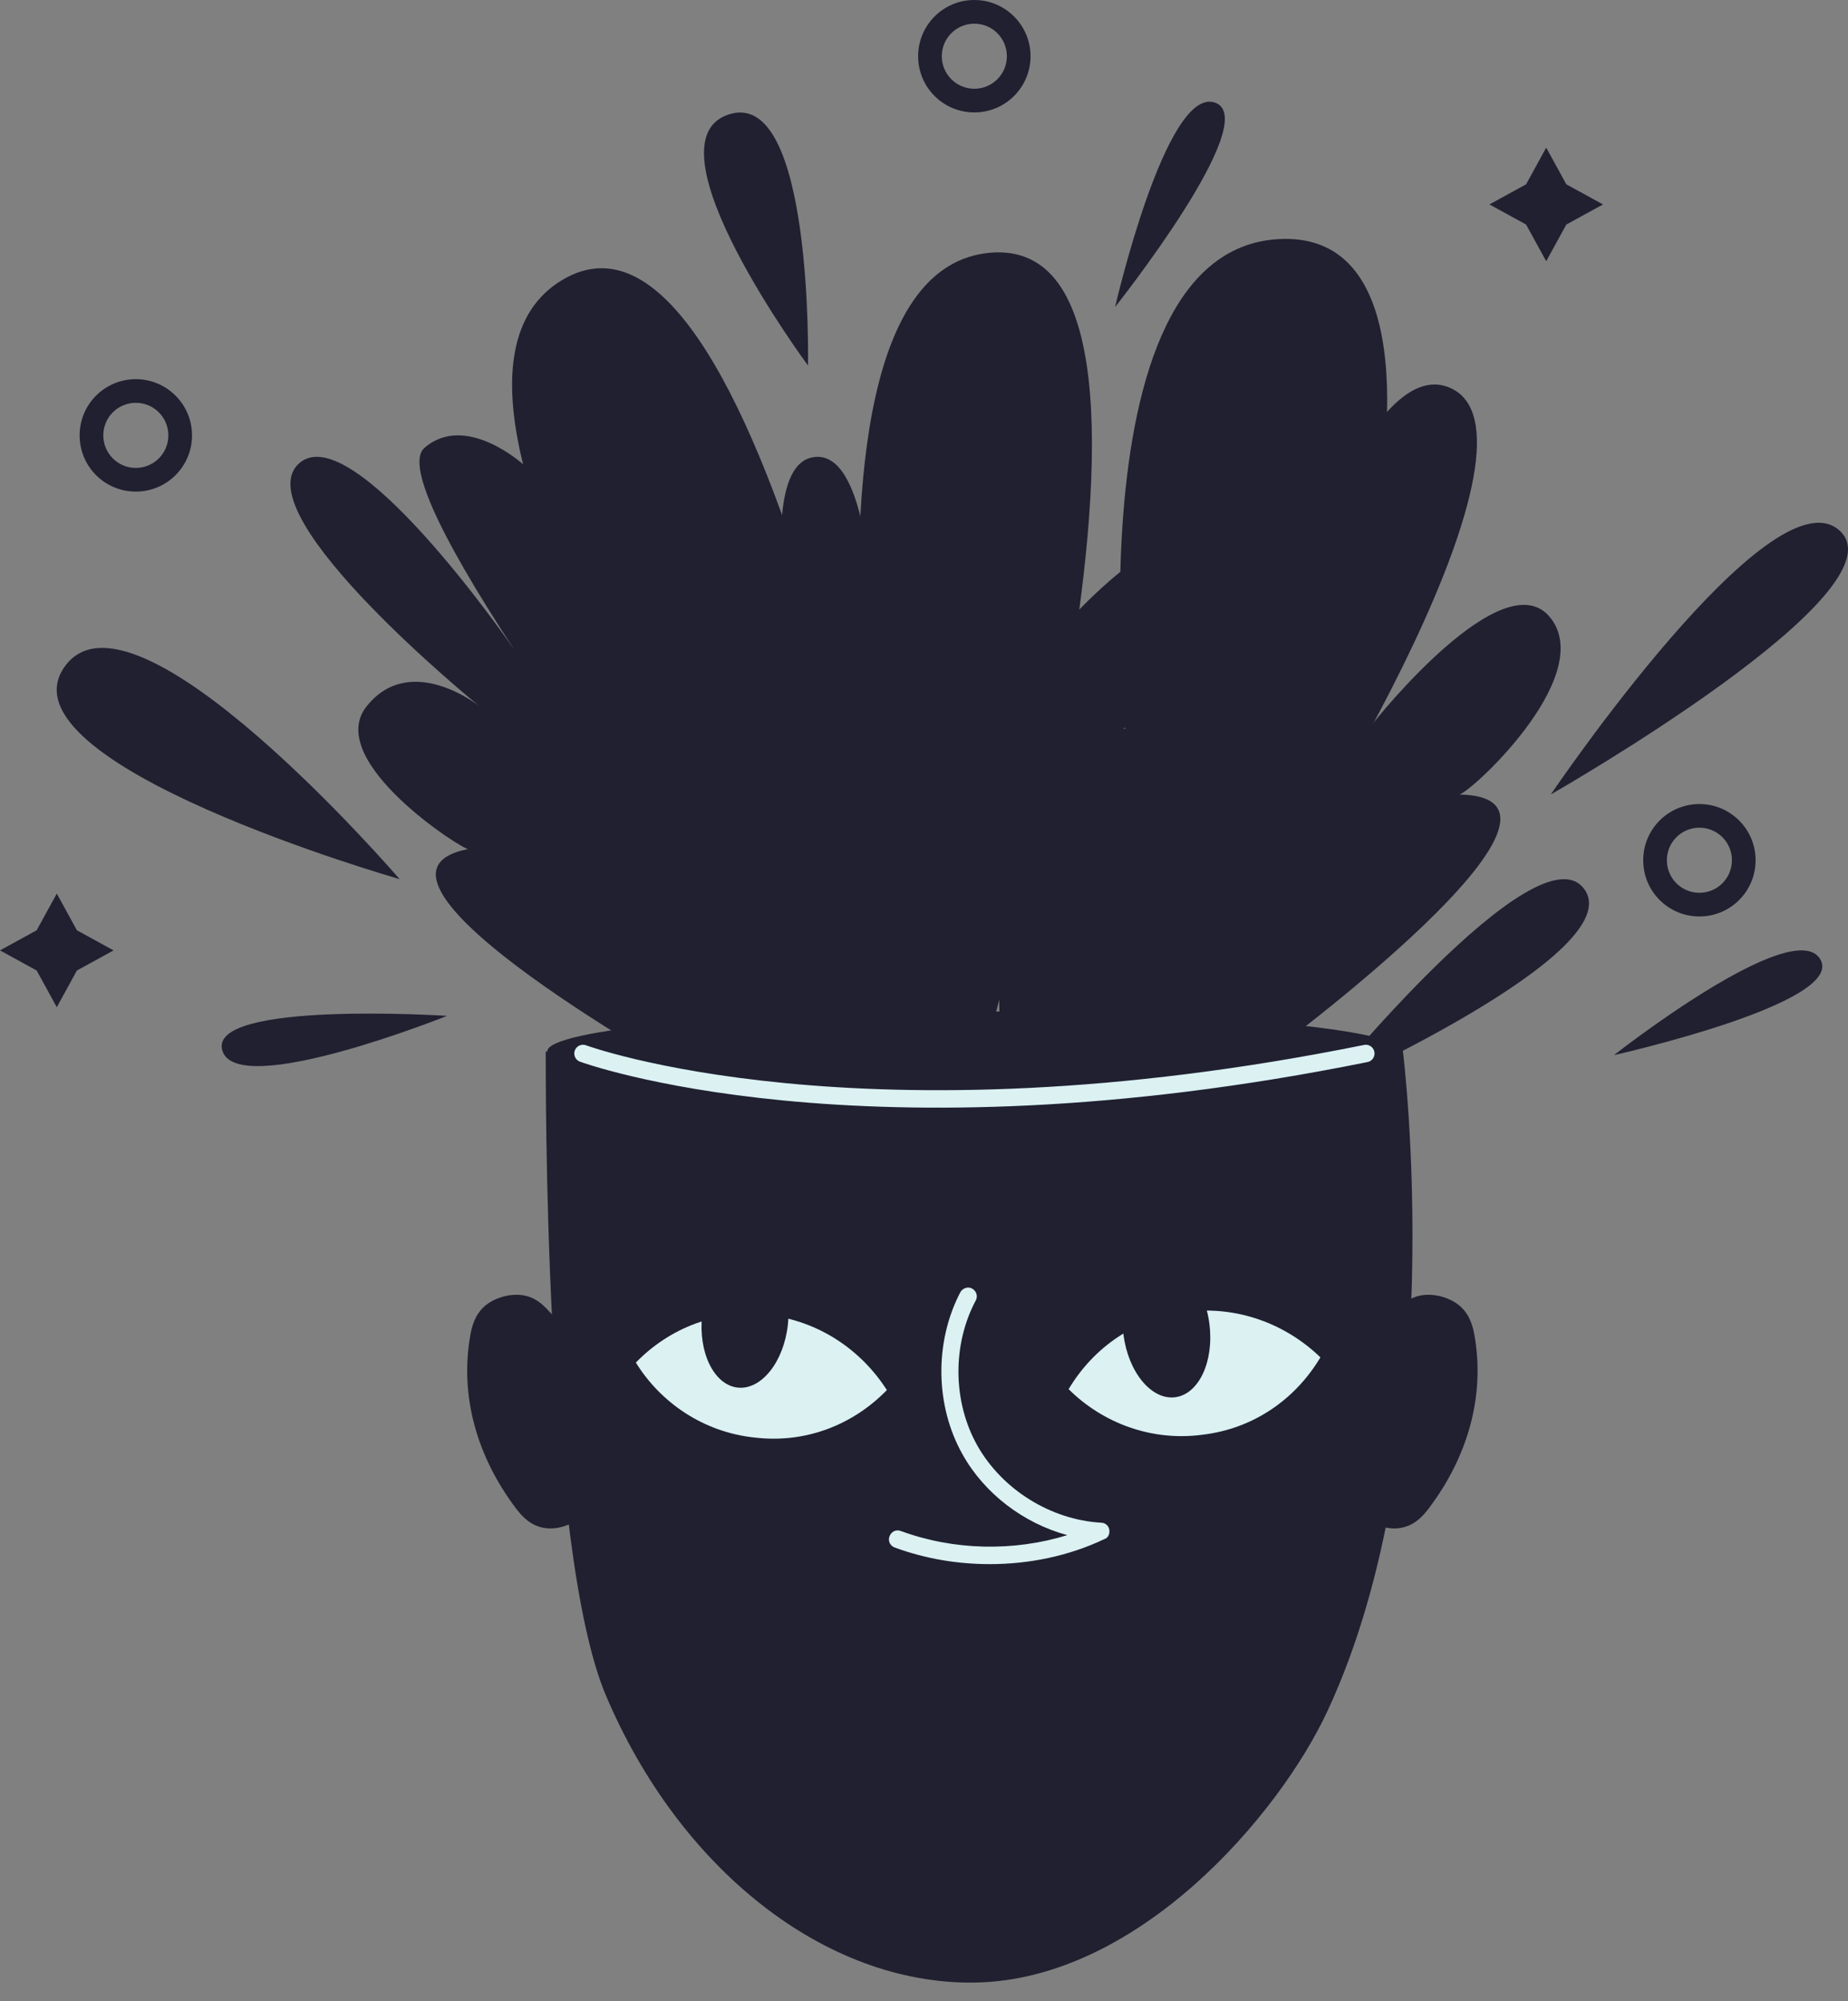 <svg width="97" height="105" viewBox="0 0 97 105" fill="none" xmlns="http://www.w3.org/2000/svg">
<rect x="0" y="0" width="97" height="105" fill="#808080" stroke="none"/>
<path d="M69.677 89.781C67.138 95.233 59.736 103.908 51.142 104.026C43.318 104.132 35.655 98.065 31.799 88.949C28.52 81.206 28.651 56.101 28.645 55.169C28.669 55.175 28.694 55.182 28.725 55.188V55.169C28.725 54.008 38.785 53.07 51.185 53.07C63.586 53.07 73.639 54.008 73.639 55.169C73.639 55.169 76.216 75.741 69.677 89.781Z" fill="#202031"/>
<path d="M46.547 72.941C44.783 74.754 42.293 75.747 39.623 75.43C36.953 75.157 34.686 73.617 33.376 71.494C35.139 69.68 37.63 68.687 40.349 69.004C42.976 69.32 45.193 70.817 46.553 72.941H46.547Z" fill="#DBF1F2"/>
<path d="M41.356 69.493C41.567 67.53 40.729 65.829 39.487 65.692C38.245 65.556 37.065 67.046 36.854 69.008C36.643 70.97 37.481 72.672 38.723 72.808C39.965 72.939 41.145 71.455 41.356 69.493Z" fill="#202031"/>
<path d="M69.305 71.225C68.001 73.411 65.803 74.964 63.12 75.28C60.444 75.64 57.873 74.665 56.091 72.89C57.395 70.704 59.593 69.151 62.319 68.822C64.958 68.518 67.479 69.456 69.305 71.219V71.225Z" fill="#DBF1F2"/>
<path d="M63.48 69.457C63.225 67.488 62.008 66.023 60.766 66.184C59.524 66.346 58.717 68.072 58.972 70.04C59.226 72.009 60.443 73.474 61.685 73.313C62.933 73.151 63.734 71.425 63.48 69.457Z" fill="#202031"/>
<path d="M51.962 82.07C50.254 82.07 48.584 81.791 46.969 81.201C46.721 81.108 46.597 80.859 46.69 80.611C46.783 80.362 47.032 80.238 47.28 80.331C50.068 81.356 53.204 81.418 56.023 80.549C53.725 79.928 51.683 78.375 50.534 76.332C49.075 73.755 49.044 70.409 50.41 67.8C50.534 67.583 50.813 67.49 51.031 67.614C51.248 67.738 51.341 68.018 51.217 68.235C49.975 70.564 50.006 73.569 51.31 75.867C52.614 78.164 55.154 79.742 57.793 79.897C58.01 79.897 58.196 80.052 58.227 80.269C58.258 80.487 58.165 80.704 57.948 80.766C56.116 81.635 54.042 82.07 51.962 82.07Z" fill="#DBF1F2"/>
<path d="M73.198 68.869C73.503 68.54 73.832 68.186 74.36 68.025C75.148 67.782 76.123 68.074 76.645 68.54C77.166 69.006 77.322 69.608 77.415 70.192C77.918 73.247 77.073 76.389 75.005 79.133C74.664 79.587 74.211 80.071 73.472 80.177C72.876 80.264 72.261 80.065 71.832 79.779C70.826 79.103 70.715 78.047 70.733 77.084C70.795 74.346 71.05 71.223 73.192 68.869H73.198Z" fill="#202031"/>
<path d="M28.88 68.869C28.576 68.54 28.247 68.186 27.719 68.025C26.931 67.782 25.956 68.074 25.434 68.54C24.913 69.006 24.757 69.608 24.664 70.192C24.161 73.247 25.006 76.389 27.073 79.133C27.415 79.587 27.868 80.071 28.607 80.177C29.203 80.264 29.818 80.065 30.247 79.779C31.252 79.103 31.364 78.047 31.346 77.084C31.284 74.346 31.029 71.223 28.887 68.869H28.88Z" fill="#202031"/>
<path d="M52.707 56.661C52.707 56.661 50.397 38.634 59.481 41.23C59.196 41.373 55.731 12.678 67.411 12.536C79.091 12.393 69.603 44.254 59.929 57.381C59.773 57.667 52.707 56.661 52.707 56.661Z" fill="#202031"/>
<path d="M64.53 42.245C64.53 42.245 70.441 18.021 76.067 20.331C81.693 22.641 69.615 43.474 63.76 51.224" fill="#202031"/>
<path d="M48.236 56.085C48.236 56.085 40.449 8.066 29.489 14.704C18.529 21.342 45.64 56.805 45.64 56.805L48.236 56.085Z" fill="#202031"/>
<path d="M50.738 58.675C50.738 58.675 64.697 12.078 51.943 13.264C39.188 14.444 48.087 58.191 48.087 58.191L50.738 58.675Z" fill="#202031"/>
<path d="M27.465 24.369C27.465 24.369 24.447 21.624 22.28 23.499C20.113 25.375 31.651 41.482 44.194 57.434C45.634 56.807 48.23 56.087 48.23 56.087L27.465 24.369Z" fill="#202031"/>
<path d="M36.699 56.806C36.699 56.806 17.089 45.989 24.584 44.548C24.441 44.691 16.94 39.934 19.25 37.053C21.56 34.172 25.161 37.053 25.161 37.053C25.161 37.053 12.904 27.105 15.642 24.367C18.381 21.628 26.875 33.917 26.875 33.917L45.634 56.812L40.3 59.407L36.693 56.812L36.699 56.806Z" fill="#202031"/>
<path d="M39.946 62.557C39.946 62.557 30.824 42.102 37.673 45.474C37.468 45.505 34.357 37.184 37.94 36.278C41.523 35.371 42.653 39.842 42.653 39.842C42.653 39.842 38.878 24.517 42.715 23.983C46.553 23.449 45.919 38.37 45.919 38.37L47.074 67.947L41.256 66.798L39.946 62.557Z" fill="#202031"/>
<path d="M42.412 19.18C42.412 19.18 42.697 4.513 38.233 6.01C33.768 7.506 42.412 19.18 42.412 19.18Z" fill="#202031"/>
<path d="M20.983 46.137C20.983 46.137 6.999 29.892 3.391 34.984C-0.217 40.076 20.983 46.13 20.983 46.13V46.137Z" fill="#202031"/>
<path d="M69.454 57.171C69.454 57.171 80.7 43.33 83.152 46.646C85.605 49.962 69.454 57.171 69.454 57.171Z" fill="#202031"/>
<path d="M81.401 41.684C81.401 41.684 92.939 24.651 96.54 27.824C100.142 30.997 81.401 41.684 81.401 41.684Z" fill="#202031"/>
<path d="M84.717 55.362C84.717 55.362 94.087 48.01 95.534 50.314C96.981 52.618 84.717 55.362 84.717 55.362Z" fill="#202031"/>
<path d="M58.531 16.108C58.531 16.108 61.201 4.496 63.772 5.384C66.343 6.272 58.531 16.108 58.531 16.108Z" fill="#202031"/>
<path d="M23.465 53.303C23.465 53.303 12.406 57.73 11.667 55.11C10.928 52.489 23.465 53.303 23.465 53.303Z" fill="#202031"/>
<path d="M66.548 55.365C66.548 55.365 84.96 41.81 76.552 41.685C76.788 41.959 83.848 35.613 81.401 32.44C78.955 29.266 72.118 37.892 72.118 37.892L58.178 57.346L62.63 58.538L66.548 55.365Z" fill="#202031"/>
<path d="M48.894 51.912C48.894 51.912 67.305 38.357 58.898 38.232C59.133 38.506 66.194 32.159 63.747 28.986C61.301 25.813 54.464 34.438 54.464 34.438L40.523 53.893L44.976 55.085L48.894 51.912Z" fill="#202031"/>
<path d="M30.602 55.277C30.602 55.277 45.132 60.642 71.69 55.277" stroke="#DBF1F2" stroke-width="0.916" stroke-linecap="round" stroke-linejoin="round"/>
<path d="M7.129 19.895C5.502 19.895 4.18 21.211 4.18 22.844C4.18 24.477 5.496 25.794 7.129 25.794C8.762 25.794 10.079 24.471 10.079 22.844C10.079 21.217 8.756 19.895 7.129 19.895ZM7.129 24.552C6.185 24.552 5.422 23.788 5.422 22.844C5.422 21.9 6.185 21.136 7.129 21.136C8.073 21.136 8.837 21.9 8.837 22.844C8.837 23.788 8.073 24.552 7.129 24.552Z" fill="#202031"/>
<path d="M51.142 0C49.515 0 48.192 1.316 48.192 2.95C48.192 4.583 49.509 5.899 51.142 5.899C52.775 5.899 54.092 4.576 54.092 2.95C54.092 1.323 52.769 0 51.142 0ZM51.142 4.657C50.198 4.657 49.434 3.893 49.434 2.95C49.434 2.006 50.198 1.242 51.142 1.242C52.086 1.242 52.85 2.006 52.85 2.95C52.85 3.893 52.086 4.657 51.142 4.657Z" fill="#202031"/>
<path d="M89.201 42.188C87.574 42.188 86.251 43.504 86.251 45.137C86.251 46.77 87.567 48.087 89.201 48.087C90.834 48.087 92.15 46.764 92.15 45.137C92.15 43.51 90.827 42.188 89.201 42.188ZM89.201 46.845C88.257 46.845 87.493 46.081 87.493 45.137C87.493 44.193 88.257 43.429 89.201 43.429C90.144 43.429 90.908 44.193 90.908 45.137C90.908 46.081 90.144 46.845 89.201 46.845Z" fill="#202031"/>
<path d="M80.104 9.671L81.159 7.746L82.215 9.671L84.14 10.727L82.215 11.782L81.159 13.707L80.104 11.782L78.179 10.727L80.104 9.671Z" fill="#202031"/>
<path d="M1.925 48.812L2.981 46.887L4.036 48.812L5.961 49.867L4.036 50.923L2.981 52.848L1.925 50.923L0 49.867L1.925 48.812Z" fill="#202031"/>
</svg>

